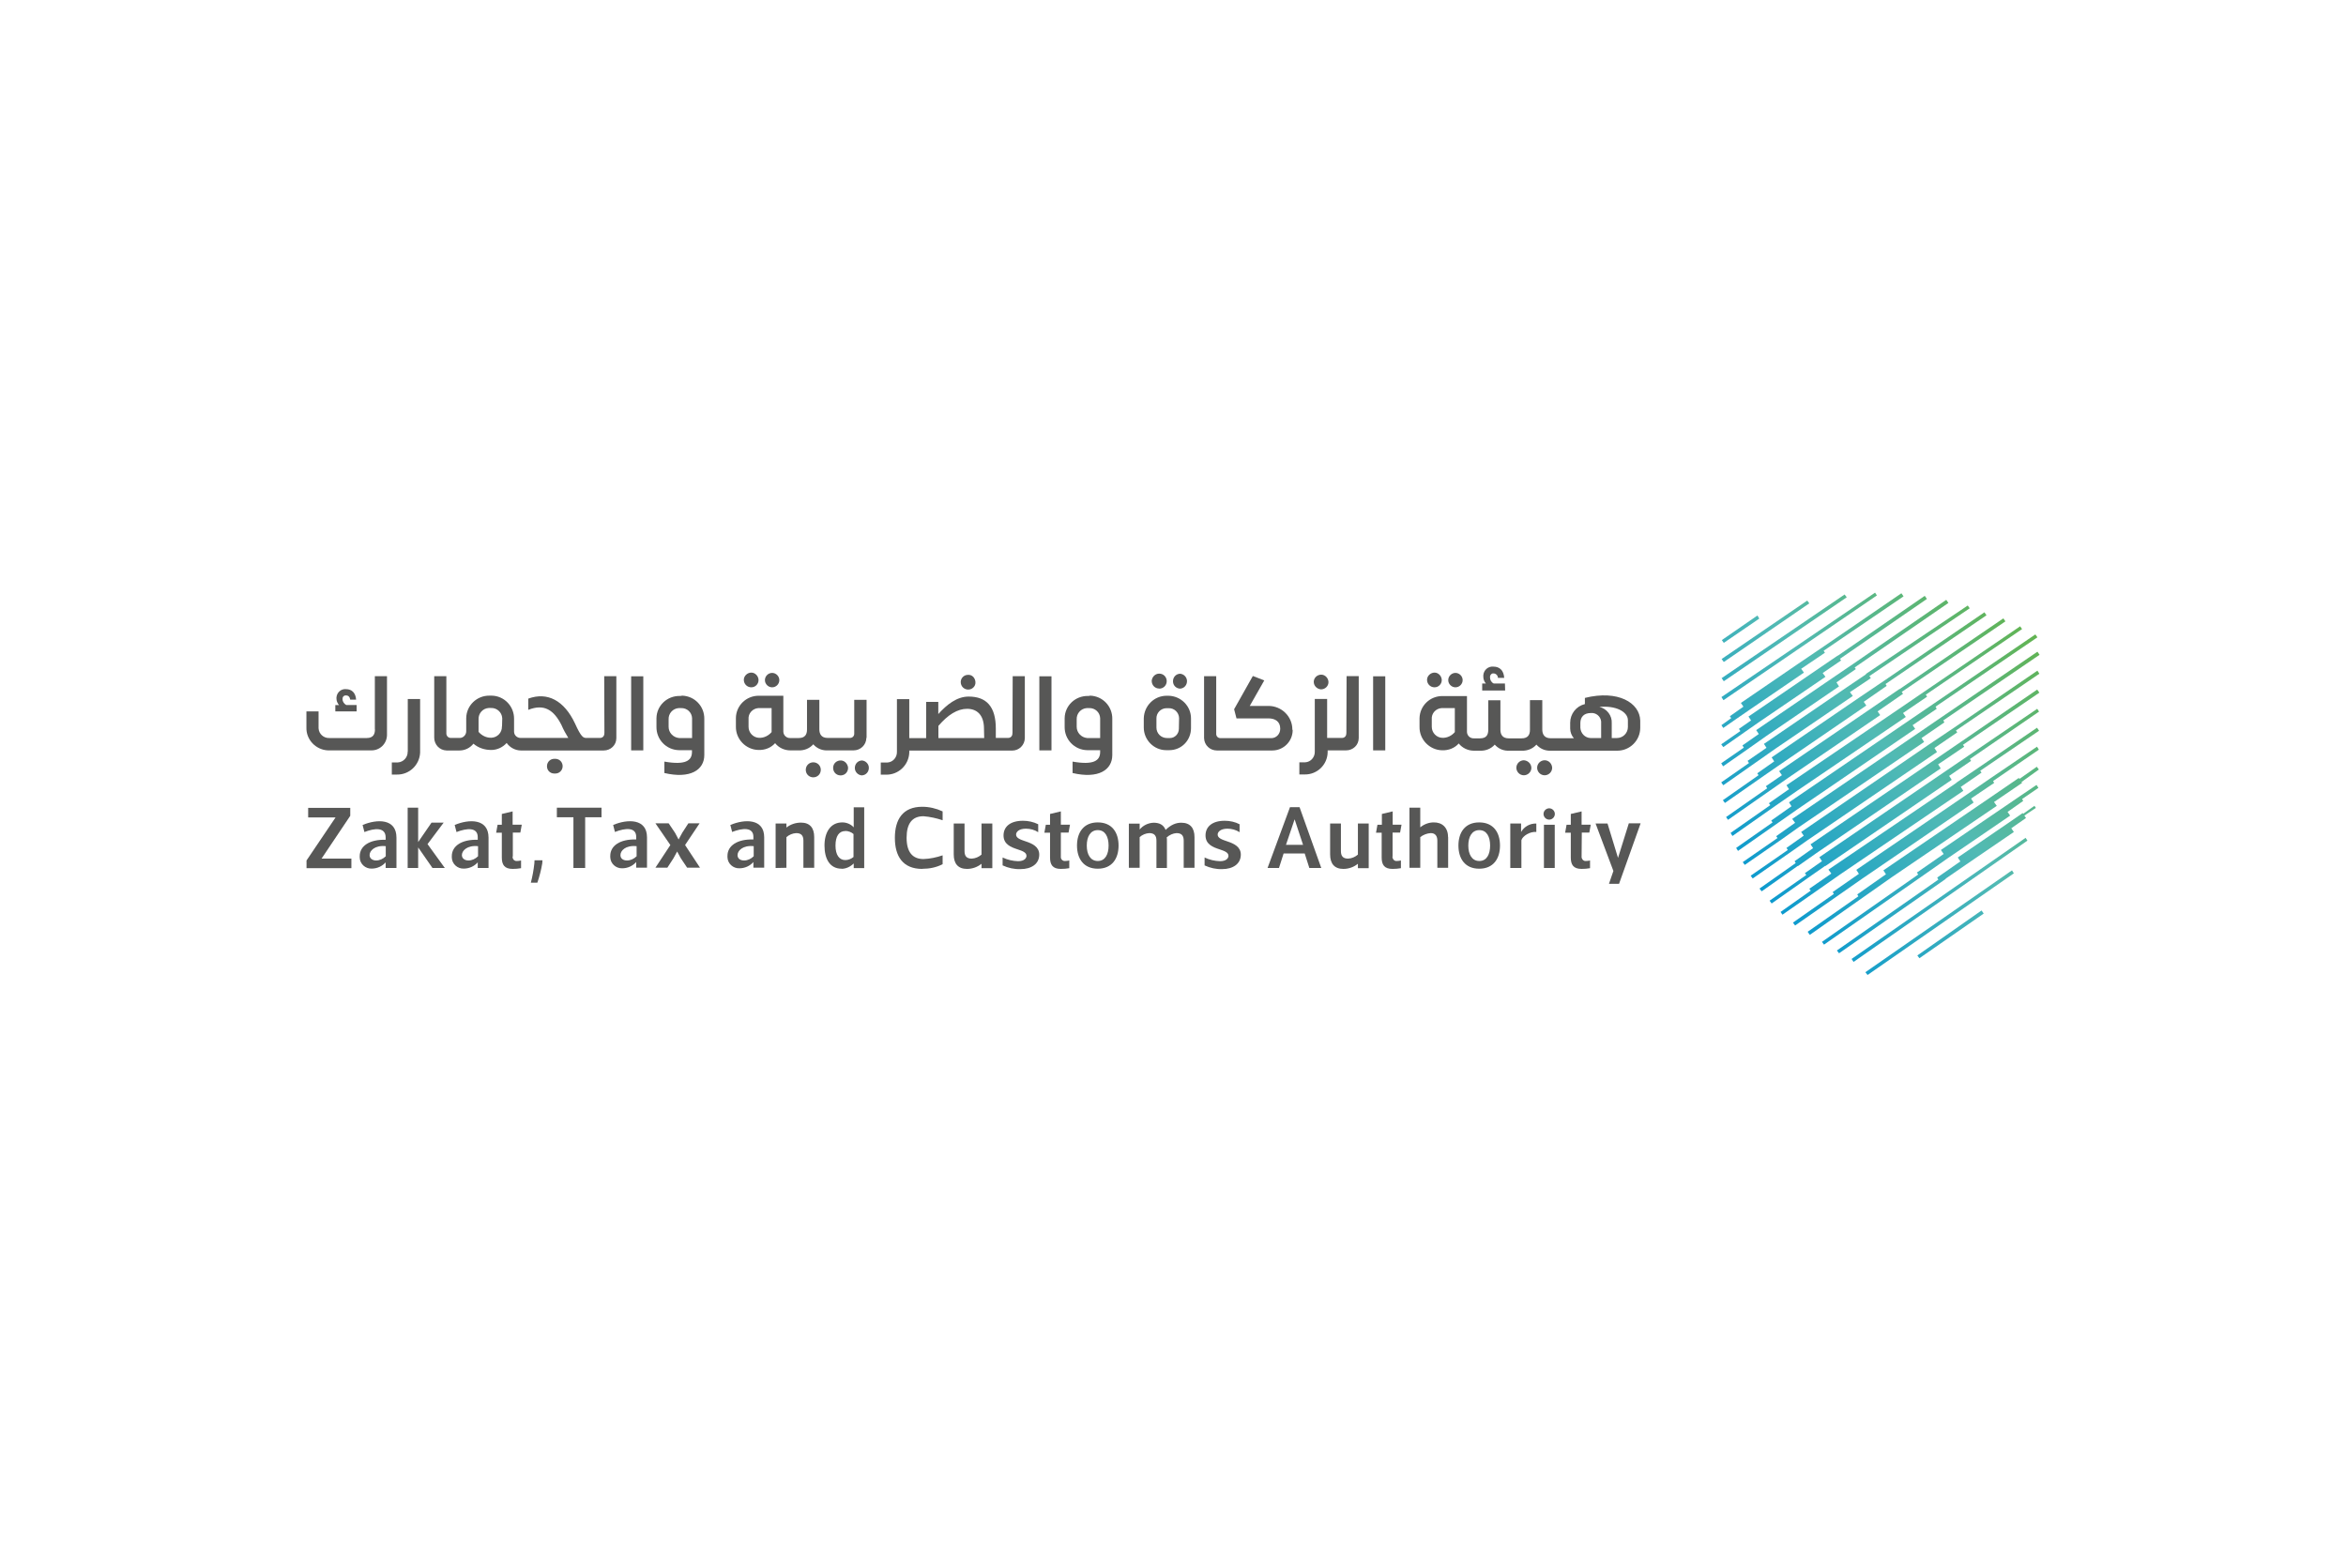 <?xml version="1.0" encoding="UTF-8"?>
<svg id="Layer_2" data-name="Layer 2" xmlns="http://www.w3.org/2000/svg" xmlns:xlink="http://www.w3.org/1999/xlink" viewBox="0 0 228 152.36">
  <defs>
    <style>
      .cls-1 {
        fill: url(#linear-gradient-8);
      }

      .cls-2 {
        fill: url(#linear-gradient-7);
      }

      .cls-3 {
        fill: url(#linear-gradient-5);
      }

      .cls-4 {
        fill: url(#linear-gradient-6);
      }

      .cls-5 {
        fill: url(#linear-gradient-9);
      }

      .cls-6 {
        fill: url(#linear-gradient-4);
      }

      .cls-7 {
        fill: url(#linear-gradient-3);
      }

      .cls-8 {
        fill: url(#linear-gradient-2);
      }

      .cls-9 {
        fill: url(#linear-gradient);
      }

      .cls-10 {
        fill: #575756;
      }

      .cls-11 {
        fill: #fff;
      }

      .cls-12 {
        fill: url(#linear-gradient-10);
      }

      .cls-13 {
        fill: url(#linear-gradient-11);
      }

      .cls-14 {
        fill: url(#linear-gradient-12);
      }

      .cls-15 {
        fill: url(#linear-gradient-13);
      }

      .cls-16 {
        fill: url(#linear-gradient-19);
      }

      .cls-17 {
        fill: url(#linear-gradient-14);
      }

      .cls-18 {
        fill: url(#linear-gradient-21);
      }

      .cls-19 {
        fill: url(#linear-gradient-20);
      }

      .cls-20 {
        fill: url(#linear-gradient-22);
      }

      .cls-21 {
        fill: url(#linear-gradient-23);
      }

      .cls-22 {
        fill: url(#linear-gradient-15);
      }

      .cls-23 {
        fill: url(#linear-gradient-16);
      }

      .cls-24 {
        fill: url(#linear-gradient-17);
      }

      .cls-25 {
        fill: url(#linear-gradient-18);
      }

      .cls-26 {
        fill: url(#linear-gradient-24);
      }
    </style>
    <linearGradient id="linear-gradient" x1="188.56" y1="398.7" x2="158.52" y2="425.24" gradientTransform="translate(0 -348)" gradientUnits="userSpaceOnUse">
      <stop offset="0" stop-color="#62b34f"/>
      <stop offset=".46" stop-color="#51bab4"/>
      <stop offset="1" stop-color="#0094d3"/>
    </linearGradient>
    <linearGradient id="linear-gradient-2" x1="187.49" y1="397.52" x2="157.45" y2="424.06" gradientTransform="translate(.03 -348.01)" xlink:href="#linear-gradient"/>
    <linearGradient id="linear-gradient-3" x1="186.39" y1="396.26" x2="156.36" y2="422.8" gradientTransform="translate(0 -348.01)" xlink:href="#linear-gradient"/>
    <linearGradient id="linear-gradient-4" x1="185.24" y1="394.95" x2="155.21" y2="421.49" gradientTransform="translate(0 -348.01)" xlink:href="#linear-gradient"/>
    <linearGradient id="linear-gradient-5" x1="198.84" y1="410.33" x2="168.8" y2="436.87" gradientTransform="translate(0 -348)" xlink:href="#linear-gradient"/>
    <linearGradient id="linear-gradient-6" x1="199.8" y1="411.41" x2="169.76" y2="437.95" gradientTransform="translate(0 -348)" xlink:href="#linear-gradient"/>
    <linearGradient id="linear-gradient-7" x1="200.76" y1="412.5" x2="170.72" y2="439.04" gradientTransform="translate(0 -348)" xlink:href="#linear-gradient"/>
    <linearGradient id="linear-gradient-8" x1="201.72" y1="413.59" x2="171.68" y2="440.13" gradientTransform="translate(0 -348)" xlink:href="#linear-gradient"/>
    <linearGradient id="linear-gradient-9" x1="202.7" y1="414.7" x2="172.66" y2="441.24" gradientTransform="translate(0 -348)" xlink:href="#linear-gradient"/>
    <linearGradient id="linear-gradient-10" x1="203.71" y1="415.84" x2="173.67" y2="442.38" gradientTransform="translate(0 -348)" xlink:href="#linear-gradient"/>
    <linearGradient id="linear-gradient-11" x1="204.75" y1="417.02" x2="174.71" y2="443.56" gradientTransform="translate(0 -348)" xlink:href="#linear-gradient"/>
    <linearGradient id="linear-gradient-12" x1="205.75" y1="418.15" x2="175.72" y2="444.7" gradientTransform="translate(0 -348)" xlink:href="#linear-gradient"/>
    <linearGradient id="linear-gradient-13" x1="189.71" y1="399.99" x2="159.67" y2="426.53" gradientTransform="translate(0 -348)" xlink:href="#linear-gradient"/>
    <linearGradient id="linear-gradient-14" x1="190.76" y1="401.18" x2="160.72" y2="427.72" gradientTransform="translate(0 -348)" xlink:href="#linear-gradient"/>
    <linearGradient id="linear-gradient-15" x1="191.8" y1="402.37" x2="161.76" y2="428.91" gradientTransform="translate(0 -348)" xlink:href="#linear-gradient"/>
    <linearGradient id="linear-gradient-16" x1="192.88" y1="403.59" x2="162.84" y2="430.13" gradientTransform="translate(0 -348)" xlink:href="#linear-gradient"/>
    <linearGradient id="linear-gradient-17" x1="193.89" y1="404.73" x2="163.85" y2="431.27" gradientTransform="translate(0 -348)" xlink:href="#linear-gradient"/>
    <linearGradient id="linear-gradient-18" x1="194.92" y1="405.89" x2="164.88" y2="432.43" gradientTransform="translate(0 -348)" xlink:href="#linear-gradient"/>
    <linearGradient id="linear-gradient-19" x1="195.93" y1="407.04" x2="165.9" y2="433.58" gradientTransform="translate(0 -348)" xlink:href="#linear-gradient"/>
    <linearGradient id="linear-gradient-20" x1="196.94" y1="408.18" x2="166.9" y2="434.72" gradientTransform="translate(0 -348)" xlink:href="#linear-gradient"/>
    <linearGradient id="linear-gradient-21" x1="197.89" y1="409.26" x2="167.85" y2="435.8" gradientTransform="translate(0 -348)" xlink:href="#linear-gradient"/>
    <linearGradient id="linear-gradient-22" x1="206.38" y1="421.59" x2="176.34" y2="448.13" gradientTransform="translate(.15 -349.46) rotate(-.07)" xlink:href="#linear-gradient"/>
    <linearGradient id="linear-gradient-23" x1="210.09" y1="420.57" x2="180.05" y2="447.11" gradientTransform="translate(-1.3 -347.57) rotate(.12)" xlink:href="#linear-gradient"/>
    <linearGradient id="linear-gradient-24" x1="211.12" y1="421.74" x2="181.08" y2="448.27" gradientTransform="translate(-1.3 -347.56) rotate(.12)" xlink:href="#linear-gradient"/>
  </defs>
  <g id="Layer_1-2" data-name="Layer 1">
    <g>
      <rect class="cls-11" width="228" height="152.36"/>
      <g>
        <path class="cls-10" d="M34.67,68.52h-1.02c-.2-.11-.36-.32-.36-.57-.02-.18.09-.34.27-.36h.07c.23,0,.36.14.41.41h.57c-.05-.68-.43-1.02-.98-1.02-.48-.05-.89.32-.93.8v.11c0,.23.09.45.25.64h-.36v.61h2.07v-.61h.02Z"/>
        <path class="cls-10" d="M36.44,70.89c0,.48-.18.84-.8.84h-3.63c-.55.02-1.02-.39-1.05-.95v-1.64h-1.18v1.54c-.05,1.2.91,2.2,2.09,2.25h4.2c.84.02,1.52-.64,1.54-1.48v-5.73h-1.18v5.16Z"/>
        <path class="cls-10" d="M39.62,73.05c.02.55-.41,1.02-.95,1.05h-.59v1.18h.5c1.2.02,2.2-.93,2.25-2.14v-5.2h-1.2v5.11Z"/>
        <path class="cls-10" d="M53.91,73.75c-.39-.02-.73.27-.75.68s.27.73.68.75h.09c.39.02.73-.27.75-.68.02-.39-.27-.73-.68-.75h-.09Z"/>
        <path class="cls-10" d="M58.73,71.27c.02.25-.16.45-.41.45h-1.39c-.23-.02-.45-.07-1.05-1.41-1.05-2.23-2.68-3.09-4.54-2.41v1.09c1.54-.61,2.48,0,3.23,1.48.18.43.41.84.66,1.25h-4.61c-.34.02-.66-.25-.66-.61v-1.23c.02-1.23-.95-2.25-2.18-2.27h-.2c-1.23-.02-2.25.95-2.27,2.18v1.25c.02.34-.25.66-.59.68h-.91c-.25,0-.43-.2-.43-.43v-5.57h-1.18v5.97c0,.68.52,1.23,1.2,1.25h1.25c.52,0,1.02-.23,1.36-.66.48.41,1.09.61,1.73.61.57,0,1.11-.25,1.5-.68.32.45.84.73,1.39.73h8.04c.68,0,1.23-.52,1.23-1.2v-6.02h-1.18l.02,5.54ZM48.78,70.61c.02.59-.45,1.07-1.02,1.09-.48.02-.93-.2-1.25-.57v-1.23c-.02-.57.41-1.05.98-1.09h.23c.57-.02,1.05.41,1.09.98v.11l-.02.7Z"/>
        <rect class="cls-10" x="61.34" y="65.73" width="1.18" height="7.2"/>
        <path class="cls-10" d="M66.18,67.64h-.11c-1.23-.02-2.25.93-2.27,2.16v.84c-.02,1.23.95,2.25,2.2,2.27h1.25v.18c0,.84-.64,1.29-2.68.93v1.11c2.52.59,3.88-.3,3.88-1.75v-3.5c.02-1.23-.93-2.23-2.16-2.27-.05.02-.07.02-.11.02ZM67.25,71.73h-1.25c-.57-.05-1.02-.52-1.02-1.09v-.73c-.02-.57.41-1.05.98-1.09h.23c.57-.02,1.05.41,1.07.98v1.93Z"/>
        <path class="cls-10" d="M73.02,66.8c.39,0,.7-.32.7-.7s-.32-.73-.7-.73-.73.32-.73.7c0,.41.32.73.73.73-.02,0,0,0,0,0Z"/>
        <path class="cls-10" d="M75.04,66.8c.39,0,.7-.32.7-.7s-.32-.7-.7-.7-.7.32-.7.7.32.7.7.7Z"/>
        <path class="cls-10" d="M79.04,74.09c-.41,0-.73.32-.73.73s.32.73.73.73.73-.32.73-.73h0c0-.41-.32-.73-.73-.73Z"/>
        <path class="cls-10" d="M83.76,73.91c-.41.02-.7.36-.68.77.02.36.32.66.68.68.41-.02.7-.36.68-.77-.02-.36-.32-.66-.68-.68Z"/>
        <path class="cls-10" d="M84.22,71.68v-3.66h-1.2v3.25c.02.25-.16.45-.41.45h-2.18c-.61,0-.8-.39-.8-.84v-2.86h-1.2v2.89c0,.45-.18.82-.8.82h-.82c-.36.02-.66-.25-.68-.61v-3.5h-2.36c-1.23-.02-2.23.95-2.25,2.16v.84c-.02,1.23.98,2.25,2.2,2.27.61.02,1.2-.2,1.61-.66.36.45.91.7,1.48.7h.82c.52.02,1.05-.18,1.41-.59.32.36.75.57,1.23.59h2.68c.68,0,1.23-.52,1.25-1.2t.02-.05ZM75,71.14c-.3.36-.75.59-1.23.57-.57-.02-1.02-.5-1.02-1.07v-.73c-.05-.57.39-1.05.95-1.09h1.29v2.32h0Z"/>
        <path class="cls-10" d="M81.74,73.91c-.41-.02-.75.27-.77.68s.27.75.68.77h.09c.41-.02.7-.36.68-.77-.05-.36-.32-.66-.68-.68Z"/>
        <path class="cls-10" d="M94.1,67.02c.39,0,.73-.32.7-.73s-.32-.73-.73-.7c-.39,0-.7.32-.7.7,0,.41.32.73.73.73Z"/>
        <path class="cls-10" d="M98.39,71.27c.02.25-.16.45-.41.45h-1.2v-.91c0-2.11-.89-3.11-2.64-3.11-1.16,0-2.14.8-2.95,1.7v-1.18h-1.18v3.52h-1.64v-3.79h-1.2v5.11c.02.55-.39,1.02-.93,1.05h-.64v1.18h.52c1.2.02,2.2-.93,2.25-2.14v-.2h10c.68,0,1.23-.55,1.23-1.23v-6h-1.18l-.02,5.54ZM95.65,71.73h-4.45v-1.18c.93-1.09,1.86-1.66,2.79-1.66s1.64.57,1.64,1.93l.02.91Z"/>
        <rect class="cls-10" x="101.01" y="65.73" width="1.18" height="7.2"/>
        <path class="cls-10" d="M105.85,67.64h-.11c-1.23-.02-2.25.93-2.27,2.16v.84c-.02,1.23.95,2.25,2.2,2.27h1.25v.18c0,.84-.64,1.29-2.68.93v1.11c2.52.59,3.86-.3,3.86-1.75v-3.5c.02-1.23-.93-2.23-2.16-2.27-.02.02-.07.02-.09.02ZM106.91,71.73h-1.25c-.57-.05-1.02-.52-1.02-1.09v-.73c-.02-.57.41-1.05.98-1.09h.23c.57-.02,1.05.41,1.07.98v1.93Z"/>
        <path class="cls-10" d="M114.68,66.93c.41-.02.7-.36.68-.77-.02-.36-.32-.66-.68-.68-.41.02-.7.36-.68.77.02.39.32.66.68.68Z"/>
        <path class="cls-10" d="M112.66,66.93c.41,0,.73-.32.73-.73s-.32-.73-.73-.73c-.39,0-.7.32-.73.7,0,.43.32.75.73.75h0Z"/>
        <path class="cls-10" d="M113.55,67.62h-.16c-1.23,0-2.2.98-2.23,2.2h0v.89c0,1.2.98,2.2,2.18,2.2h.3c1.18,0,2.11-.95,2.11-2.14h0v-.95c0-1.2-.98-2.18-2.2-2.2h0ZM114.57,70.84c0,.48-.39.89-.86.89h-.3c-.57,0-1.02-.45-1.02-1.02v-.86c-.02-.55.41-1,.95-1.02h.23c.55-.02,1,.41,1.02.95v.07l-.02,1Z"/>
        <path class="cls-10" d="M128.38,67c.41,0,.73-.32.73-.7s-.32-.73-.7-.73c-.41,0-.73.32-.73.7h0c0,.39.32.7.7.73Z"/>
        <path class="cls-10" d="M130.84,71.27c.02.25-.16.45-.41.45h-1.45v-3.79h-1.2v5.11c.02.55-.39,1.02-.93,1.05h-.57v1.18h.52c1.2.02,2.2-.93,2.23-2.14v-.2h1.79c.68,0,1.23-.52,1.23-1.2v-6.02h-1.18l-.02,5.57Z"/>
        <rect class="cls-10" x="133.45" y="65.73" width="1.18" height="7.2"/>
        <path class="cls-10" d="M139.42,66.8c.39,0,.7-.32.7-.7s-.32-.73-.7-.73-.73.32-.73.7c0,.41.32.73.73.73-.02,0,0,0,0,0Z"/>
        <path class="cls-10" d="M141.45,66.8c.39,0,.7-.32.7-.7s-.32-.7-.7-.7-.7.32-.7.7.32.7.7.7Z"/>
        <path class="cls-10" d="M146.26,66.43h-1.09c-.23-.11-.36-.34-.36-.59-.02-.18.09-.36.27-.39h.07c.23,0,.43.2.43.43h.61c-.05-.73-.45-1.09-1.05-1.09-.5-.05-.93.32-.98.82v.16c0,.25.09.48.25.66h-.36v.68h2.23l-.02-.68Z"/>
        <path class="cls-10" d="M148.1,73.89c-.39,0-.73.32-.73.73,0,.39.32.73.73.73.39,0,.73-.32.73-.73h0c-.02-.41-.34-.7-.73-.73Z"/>
        <path class="cls-10" d="M150.12,73.89c-.39,0-.73.32-.73.73,0,.39.32.73.73.73.39,0,.73-.32.73-.73h0c-.02-.41-.34-.73-.73-.73Z"/>
        <path class="cls-10" d="M154.03,67.82v.61c-.84.2-1.43.95-1.43,1.82v.55c0,.36.14.7.36.95h-2.27c-.59,0-.8-.39-.8-.84v-2.86h-1.2v2.89c0,.45-.18.82-.8.82h-1.27c-.61,0-.8-.39-.8-.84v-2.86h-1.18v2.86c0,.48-.16.84-.8.84h-.59c-.36.02-.66-.25-.68-.61v-3.5h-2.36c-1.23-.02-2.23.95-2.25,2.16v.84c-.02,1.23.98,2.25,2.2,2.27.61.02,1.2-.2,1.61-.66.36.45.91.7,1.48.7h.61c.52.02,1.05-.18,1.41-.59.32.36.75.57,1.23.59h1.41c.52.02,1.05-.18,1.41-.59.32.36.75.57,1.23.59h6.63c1.23,0,2.23-1,2.23-2.23h0v-.7c-.05-1.73-2.16-3-5.38-2.2ZM141.4,71.14c-.3.36-.75.59-1.23.57-.57-.02-1.02-.5-1.02-1.07v-.73c-.05-.57.39-1.05.95-1.09h1.29v2.32ZM155.62,71.73h-1.05c-.52-.02-.95-.45-.98-1v-.45c0-.61.36-.98,1.02-.98.5-.05.95.32,1,.82v1.61ZM157.14,71.73h-.5v-1.43c.05-.75-.48-1.43-1.2-1.59,1.57-.16,2.75.45,2.77,1.27v.68c0,.59-.48,1.07-1.07,1.07h0Z"/>
        <path class="cls-10" d="M125.63,70.96c0,1.09-.89,1.98-1.98,1.98h-5.38c-.68,0-1.23-.52-1.25-1.2v-6.02h1.18v5.57c-.02.25.16.45.41.45h4.95c.48,0,.86-.41.86-.89v-.05c0-.66-.48-.98-1.14-.98h-3.11l-.23-.89,1.82-3.23,1.11.43-1.41,2.48h1.82c1.27,0,2.32,1.02,2.32,2.29t.02.05Z"/>
        <path class="cls-10" d="M34.15,83.43v.95h-4.36v-.75l2.82-4.18h-2.66v-.93h4.09v.77l-2.79,4.16h2.91v-.02Z"/>
        <path class="cls-10" d="M35.42,80.88l-.18-.7c1.41-.59,3.29-.64,3.29,1.23v2.95h-1.05v-.55c-.34.39-.84.61-1.36.61-.61.02-1.14-.45-1.16-1.07v-.14c0-.98.95-1.64,2.52-1.59v-.23c0-1.02-1.09-.91-2.07-.52ZM35.92,83.11c0,.34.3.52.64.52s.68-.16.93-.41v-.98c-1.07-.11-1.57.45-1.57.86Z"/>
        <path class="cls-10" d="M44.37,80.88l-.18-.7c1.39-.59,3.29-.64,3.29,1.23v2.95h-1.05v-.55c-.34.39-.84.61-1.36.61-.61.02-1.14-.45-1.16-1.07v-.14c0-.98.95-1.64,2.52-1.59v-.23c.02-1.02-1.07-.91-2.07-.52ZM44.89,83.11c0,.34.3.52.64.52s.68-.16.93-.41v-.98c-1.07-.11-1.57.45-1.57.86Z"/>
        <path class="cls-10" d="M49.82,83.25c-.02.23.14.41.34.43h.09c.14,0,.25-.02.39-.05v.75c-.27.05-.55.07-.82.07-.8,0-1.05-.41-1.05-1.11v-2.41h-.55l.14-.77h.41v-1.05l1.05-.25v1.29h.89l-.14.77h-.73v2.32h-.02Z"/>
        <path class="cls-10" d="M52.23,85.79h-.64c.16-.61.27-1.23.34-1.86l.02-.32h.77l-.02.3c-.11.66-.27,1.27-.48,1.89Z"/>
        <path class="cls-10" d="M56.87,79.43v4.93h-1.14v-4.93h-1.61v-.93h4.34v.93h-1.59Z"/>
        <path class="cls-10" d="M59.77,80.88l-.18-.7c1.39-.59,3.29-.64,3.29,1.2v2.95h-1.05v-.55c-.34.39-.84.61-1.36.61-.61.02-1.14-.45-1.16-1.07v-.14c0-.98.95-1.64,2.52-1.59v-.23c.02-1-1.07-.89-2.07-.5ZM60.3,83.11c0,.34.27.52.64.52.34,0,.68-.16.93-.41v-.98c-1.09-.11-1.57.45-1.57.86Z"/>
        <path class="cls-10" d="M65,80.04l.61.91.34.64h0l.36-.66.59-.91h1.09l-1.41,2.11,1.45,2.2h-1.25l-.61-.91-.36-.66h0l-.36.66-.59.91h-1.16l1.45-2.2-1.45-2.11h1.29v.02Z"/>
        <path class="cls-10" d="M71.16,80.88l-.18-.7c1.39-.59,3.29-.64,3.29,1.2v2.95h-1.05v-.55c-.34.39-.84.61-1.36.61-.61.02-1.14-.45-1.16-1.07v-.14c0-.98.95-1.64,2.52-1.59v-.23c.02-1-1.07-.89-2.07-.5ZM71.68,83.11c0,.34.27.52.64.52.34,0,.68-.16.93-.41v-.98c-1.07-.11-1.57.45-1.57.86Z"/>
        <path class="cls-10" d="M75.38,84.36v-4.32h1.05v.39c.41-.32.91-.48,1.41-.48.86,0,1.29.5,1.29,1.41v2.98h-1.05v-2.64c0-.48-.2-.73-.7-.73-.36.02-.68.16-.95.39v2.98l-1.05.02Z"/>
        <path class="cls-10" d="M81.79,84.43c-1.14,0-1.66-.95-1.66-2.25s.59-2.25,1.73-2.25c.43,0,.84.18,1.11.48v-1.95h1.02v5.91h-1.02v-.45c-.32.32-.75.52-1.18.52ZM82.15,80.77c-.61,0-.95.5-.95,1.41s.36,1.41.95,1.41c.3,0,.57-.11.8-.3v-2.23c-.2-.18-.5-.3-.8-.3Z"/>
        <path class="cls-10" d="M89.63,84.45c-1.89,0-2.66-1.23-2.66-3.02s.77-3.02,2.66-3.02c.68,0,1.36.16,1.98.45v.86c-.59-.2-1.23-.34-1.86-.39-1.09,0-1.64.7-1.64,2.09s.57,2.07,1.64,2.07c.64-.02,1.27-.16,1.86-.36v.86c-.61.32-1.29.45-1.98.45Z"/>
        <path class="cls-10" d="M96.44,80.04v4.34h-1.05v-.43c-.39.32-.89.5-1.41.5-.86,0-1.29-.5-1.29-1.41v-3h1.05v2.68c0,.48.2.73.7.73.36-.02.68-.16.95-.39v-3.02h1.05Z"/>
        <path class="cls-10" d="M97.44,84.11v-.77c.48.23.98.34,1.5.36.64,0,.82-.32.82-.52,0-.34-.41-.48-.89-.64-.61-.2-1.34-.48-1.34-1.34s.66-1.43,1.89-1.43c.5,0,1.02.11,1.48.34v.77c-.36-.23-.77-.34-1.2-.34-.68,0-.95.32-.95.57,0,.36.45.5.98.68.59.2,1.27.5,1.27,1.27,0,.91-.77,1.41-1.82,1.41-.61.02-1.2-.11-1.73-.36Z"/>
        <path class="cls-10" d="M103.1,83.25c-.02.23.14.41.34.43h.09c.14,0,.25-.02.39-.05v.75c-.27.05-.55.07-.82.07-.8,0-1.05-.41-1.05-1.11v-2.41h-.55l.14-.77h.41v-1.05l1.05-.25v1.29h.89l-.14.77h-.75v2.32Z"/>
        <path class="cls-10" d="M104.67,82.18c0-1.27.64-2.25,2.02-2.25s2.02.98,2.02,2.25-.64,2.25-2.02,2.25-2.02-.98-2.02-2.25ZM105.62,82.18c0,.84.34,1.5,1.07,1.5s1.05-.66,1.05-1.5-.32-1.5-1.05-1.5-1.07.66-1.07,1.5Z"/>
        <path class="cls-10" d="M116.09,81.36v2.98h-1.05v-2.64c0-.48-.2-.73-.7-.73-.34.02-.68.18-.95.41.02.11.02.23.02.34v2.64h-1.02v-2.66c0-.48-.2-.73-.7-.73-.34.02-.68.16-.93.39v2.98h-1.05v-4.29h1.05v.57c.34-.41.84-.64,1.36-.66.59,0,.98.23,1.16.7.5-.48.98-.7,1.52-.7.86,0,1.29.5,1.29,1.41Z"/>
        <path class="cls-10" d="M117.07,84.11v-.77c.48.23.98.34,1.5.36.64,0,.82-.32.82-.52,0-.34-.41-.48-.89-.64-.61-.2-1.34-.48-1.34-1.34s.66-1.43,1.86-1.43c.5,0,1.02.11,1.45.34v.77c-.36-.23-.77-.34-1.18-.34-.68,0-.95.32-.95.57,0,.36.45.5.98.68.59.2,1.27.5,1.27,1.27,0,.91-.77,1.41-1.82,1.41-.57.02-1.16-.11-1.7-.36Z"/>
        <path class="cls-10" d="M124.75,82.95l-.45,1.41h-1.11l2.18-5.91h.93l2.11,5.91h-1.16l-.45-1.41h-2.04ZM124.98,82.11h1.66l-.82-2.48-.84,2.48Z"/>
        <path class="cls-10" d="M133.02,80.04v4.34h-1.05v-.43c-.39.32-.89.5-1.41.5-.86,0-1.29-.5-1.29-1.41v-3h1.05v2.68c0,.48.2.73.7.73.36-.02.68-.16.95-.39v-3.02h1.05Z"/>
        <path class="cls-10" d="M135.33,83.25c-.02.2.14.41.34.43h.09c.14,0,.25-.02.39-.05v.75c-.27.05-.55.07-.82.07-.8,0-1.05-.41-1.05-1.11v-2.41h-.55l.14-.77h.43v-1.05l1.05-.25v1.29h.86l-.14.77h-.73v2.32h-.02Z"/>
        <path class="cls-10" d="M140.74,81.36v2.98h-1.05v-2.64c0-.48-.23-.73-.64-.73-.36.02-.73.16-1.02.39v2.98h-1.05v-5.84h1.05v1.91c.36-.3.84-.48,1.29-.48.82-.02,1.41.48,1.41,1.43Z"/>
        <path class="cls-10" d="M141.74,82.18c0-1.27.64-2.25,2.02-2.25s2.02.98,2.02,2.25-.64,2.25-2.02,2.25-2.02-.98-2.02-2.25ZM142.7,82.18c0,.84.34,1.5,1.07,1.5s1.05-.66,1.05-1.5-.32-1.5-1.05-1.5c-.73,0-1.07.66-1.07,1.5Z"/>
        <path class="cls-10" d="M146.78,84.36v-4.32h1.05v.82c.3-.52.86-.84,1.48-.82v.82c-.59-.07-1.34.39-1.45.8v2.7h-1.07Z"/>
        <path class="cls-10" d="M150.01,79.11c0-.3.25-.55.55-.55s.55.25.55.55-.25.55-.55.55c-.3,0-.55-.25-.55-.55ZM151.1,84.36h-1.05v-4.2h1.05v4.2Z"/>
        <path class="cls-10" d="M153.71,83.25c-.02.2.14.41.34.43h.09c.14,0,.25-.02.39-.05v.75c-.27.05-.55.07-.82.07-.8,0-1.05-.41-1.05-1.11v-2.41h-.55l.14-.77h.41v-1.05l1.05-.25v1.29h.89l-.14.77h-.73l-.02,2.32Z"/>
        <path class="cls-10" d="M159.44,80.04l-2.09,5.86h-.98l.43-1.25-1.73-4.61h1.16l1.02,3.34h0l1.05-3.36h1.14v.02Z"/>
        <polygon class="cls-10" points="43.23 84.36 42.03 84.36 40.64 82.36 40.64 84.36 39.62 84.36 39.62 78.5 40.64 78.5 40.64 81.84 41.94 79.95 43.12 79.95 41.55 82.04 43.23 84.36"/>
        <polygon class="cls-9" points="167.3 67.75 182.23 57.6 182.41 57.87 167.5 68.05 167.3 67.75"/>
        <polygon class="cls-8" points="167.32 65.91 179.27 57.78 179.48 58.05 167.53 66.21 167.32 65.91"/>
        <polygon class="cls-7" points="167.32 64.05 175.64 58.37 175.84 58.64 167.53 64.34 167.32 64.05"/>
        <polygon class="cls-6" points="167.34 62.21 170.8 59.82 170.98 60.12 167.53 62.48 167.34 62.21"/>
        <polygon class="cls-3" points="189.9 70.73 189.9 70.73 187.47 72.36 187.47 72.36 175.05 80.86 175.3 81.22 173.62 82.41 173.75 82.61 170.14 85.11 170.34 85.38 174.32 82.61 174.32 82.61 175.61 81.7 175.61 81.7 188.25 73.09 188 72.7 190.22 71.18 190.09 71 198.2 65.48 198.01 65.18 189.9 70.73"/>
        <polygon class="cls-4" points="190.59 72.09 190.59 72.09 188 73.86 188 73.86 175.96 82.06 176.21 82.43 174.41 83.7 174.52 83.88 171 86.36 171.21 86.63 174.73 84.15 174.73 84.18 176.55 82.9 176.55 82.9 188.61 74.68 188.36 74.29 190.9 72.57 190.77 72.39 198.2 67.32 197.99 67.02 190.59 72.09"/>
        <polygon class="cls-2" points="191.24 73.48 191.24 73.48 189.11 74.93 189.11 74.93 176.82 83.31 177.07 83.7 175.41 84.86 175.55 85.04 171.98 87.54 172.18 87.81 175.73 85.31 175.73 85.31 177.39 84.15 177.39 84.18 189.68 75.79 189.43 75.41 191.56 73.95 191.45 73.77 198.17 69.16 197.99 68.89 191.24 73.48"/>
        <polygon class="cls-1" points="192.24 74.64 192.24 74.64 190.13 76.07 190.13 76.09 177.7 84.52 177.98 84.9 175.84 86.38 175.98 86.56 173.05 88.63 173.23 88.9 176.59 86.56 176.59 86.56 178.86 84.97 190.81 76.86 190.56 76.48 192.58 75.09 192.45 74.91 198.17 71.02 197.97 70.73 192.24 74.64"/>
        <polygon class="cls-5" points="193.49 75.61 193.49 75.61 191.18 77.2 191.18 77.2 180.41 84.54 180.66 84.93 178.11 86.7 178.23 86.88 174.25 89.67 174.46 89.95 178.79 86.93 178.79 86.93 180.98 85.4 180.98 85.4 191.81 78 191.56 77.61 193.81 76.09 193.7 75.91 198.15 72.86 197.97 72.57 193.49 75.61"/>
        <polygon class="cls-12" points="196.27 75.7 196.2 75.61 193.47 77.48 193.47 77.48 183.04 84.59 183.29 84.97 180.5 86.93 180.61 87.11 175.68 90.56 175.89 90.86 181.16 87.15 181.16 87.15 183.88 85.24 194.06 78.32 193.79 77.95 196.52 76.09 196.36 75.84 196.47 76 198.15 74.79 197.95 74.52 196.27 75.7"/>
        <polygon class="cls-13" points="196.31 77.38 196.31 77.38 194.77 78.43 194.77 78.43 188.63 82.61 188.9 83 186.29 84.81 186.43 84.99 177.07 91.54 177.27 91.81 187 85.02 187 85.02 189.27 83.43 189.27 83.43 195.36 79.27 195.11 78.91 196.63 77.84 196.52 77.66 198.11 76.57 197.92 76.29 196.31 77.38"/>
        <polygon class="cls-14" points="196.63 79.09 196.58 79.02 195.13 80.02 195.13 80.02 190.27 83.34 190.52 83.72 188.27 85.29 188.38 85.49 178.52 92.38 178.73 92.65 189.09 85.43 189.09 85.4 191.09 84.02 195.72 80.86 195.47 80.5 196.9 79.5 196.74 79.27 197.86 78.52 197.72 78.32 196.63 79.09"/>
        <polygon class="cls-15" points="168.69 69.91 168.69 69.91 170.07 68.96 170.07 68.96 175.32 65.37 175.05 65 177.36 63.44 177.23 63.25 185 57.96 184.79 57.66 177.05 62.96 177.05 62.96 174.73 64.53 174.73 64.53 169.19 68.32 169.44 68.68 168.12 69.61 168.25 69.8 167.3 70.48 167.48 70.75 168.69 69.91"/>
        <polygon class="cls-17" points="169.55 71.16 169.55 71.16 170.91 70.21 177.41 65.78 177.14 65.41 178.93 64.19 178.82 64.03 187.27 58.21 187.06 57.91 178.61 63.73 178.61 63.71 176.82 64.93 176.82 64.93 169.93 69.64 170.18 70.02 169 70.84 169.14 71.05 167.28 72.34 167.48 72.61 169.55 71.16"/>
        <polygon class="cls-22" points="169.87 72.8 169.87 72.8 171.68 71.52 178.73 66.71 178.48 66.32 180.36 65.03 180.25 64.87 189.36 58.6 189.15 58.3 180.04 64.57 180.04 64.57 178.07 65.91 178.07 65.91 170.68 70.96 170.93 71.34 169.34 72.45 169.48 72.66 167.28 74.18 167.46 74.48 169.87 72.8"/>
        <polygon class="cls-23" points="170.59 74.14 170.59 74.14 172.57 72.75 180.07 67.64 179.79 67.27 181.82 65.91 181.68 65.71 191.43 59.12 191.24 58.85 181.34 65.5 181.36 65.53 179.48 66.8 179.48 66.8 171.43 72.3 171.68 72.68 169.84 73.95 169.98 74.16 167.28 76.04 167.48 76.32 170.59 74.14"/>
        <polygon class="cls-24" points="171.48 75.36 172.75 74.48 172.75 74.48 181.38 68.57 181.13 68.21 183.36 66.66 183.25 66.48 193.06 59.8 192.86 59.51 183.04 66.21 183.04 66.21 180.79 67.73 180.79 67.73 172.18 73.61 172.43 74 170.78 75.16 170.91 75.34 167.44 77.77 167.64 78.04 171.48 75.36"/>
        <polygon class="cls-25" points="172.34 76.61 173.8 75.59 182.73 69.5 182.48 69.14 184.95 67.43 184.82 67.25 194.9 60.39 194.7 60.1 184.61 66.98 184.61 66.96 182 68.75 182 68.75 172.91 74.95 173.18 75.34 171.62 76.41 171.75 76.61 167.75 79.41 167.94 79.68 172.34 76.61"/>
        <polygon class="cls-16" points="172.59 78.29 174.68 76.84 185.22 69.68 184.95 69.3 187.29 67.71 187.16 67.52 196.52 61.14 196.33 60.87 186.97 67.25 186.97 67.25 184.57 68.89 184.57 68.89 173.62 76.32 173.87 76.7 171.91 78.07 172.05 78.25 168.19 80.95 168.37 81.25 172.59 78.29"/>
        <polygon class="cls-19" points="172.84 79.95 174.68 78.66 186.13 70.84 185.88 70.48 188.22 68.89 188.11 68.68 198.01 61.94 197.81 61.66 187.9 68.41 187.9 68.41 185.57 70 185.57 70 173.87 77.98 174.11 78.36 172.14 79.75 172.27 79.93 168.73 82.41 168.91 82.7 172.84 79.95"/>
        <polygon class="cls-18" points="173.21 81.54 174.77 80.43 174.77 80.43 187 72.11 186.75 71.73 188.97 70.21 188.86 70.02 198.22 63.64 198.01 63.34 188.65 69.73 188.65 69.73 186.43 71.25 186.43 71.25 174.18 79.59 174.46 79.97 172.62 81.27 172.75 81.45 169.37 83.79 169.57 84.06 173.21 81.54"/>
        <polygon class="cls-20" points="179.95 93.2 196.86 81.43 197.04 81.7 180.14 93.49 179.95 93.2"/>
        <polygon class="cls-21" points="181.29 94.49 195.54 84.59 195.72 84.88 181.5 94.76 181.29 94.49"/>
        <polygon class="cls-26" points="186.34 92.86 192.58 88.49 192.79 88.79 186.54 93.13 186.34 92.86"/>
      </g>
    </g>
  </g>
</svg>